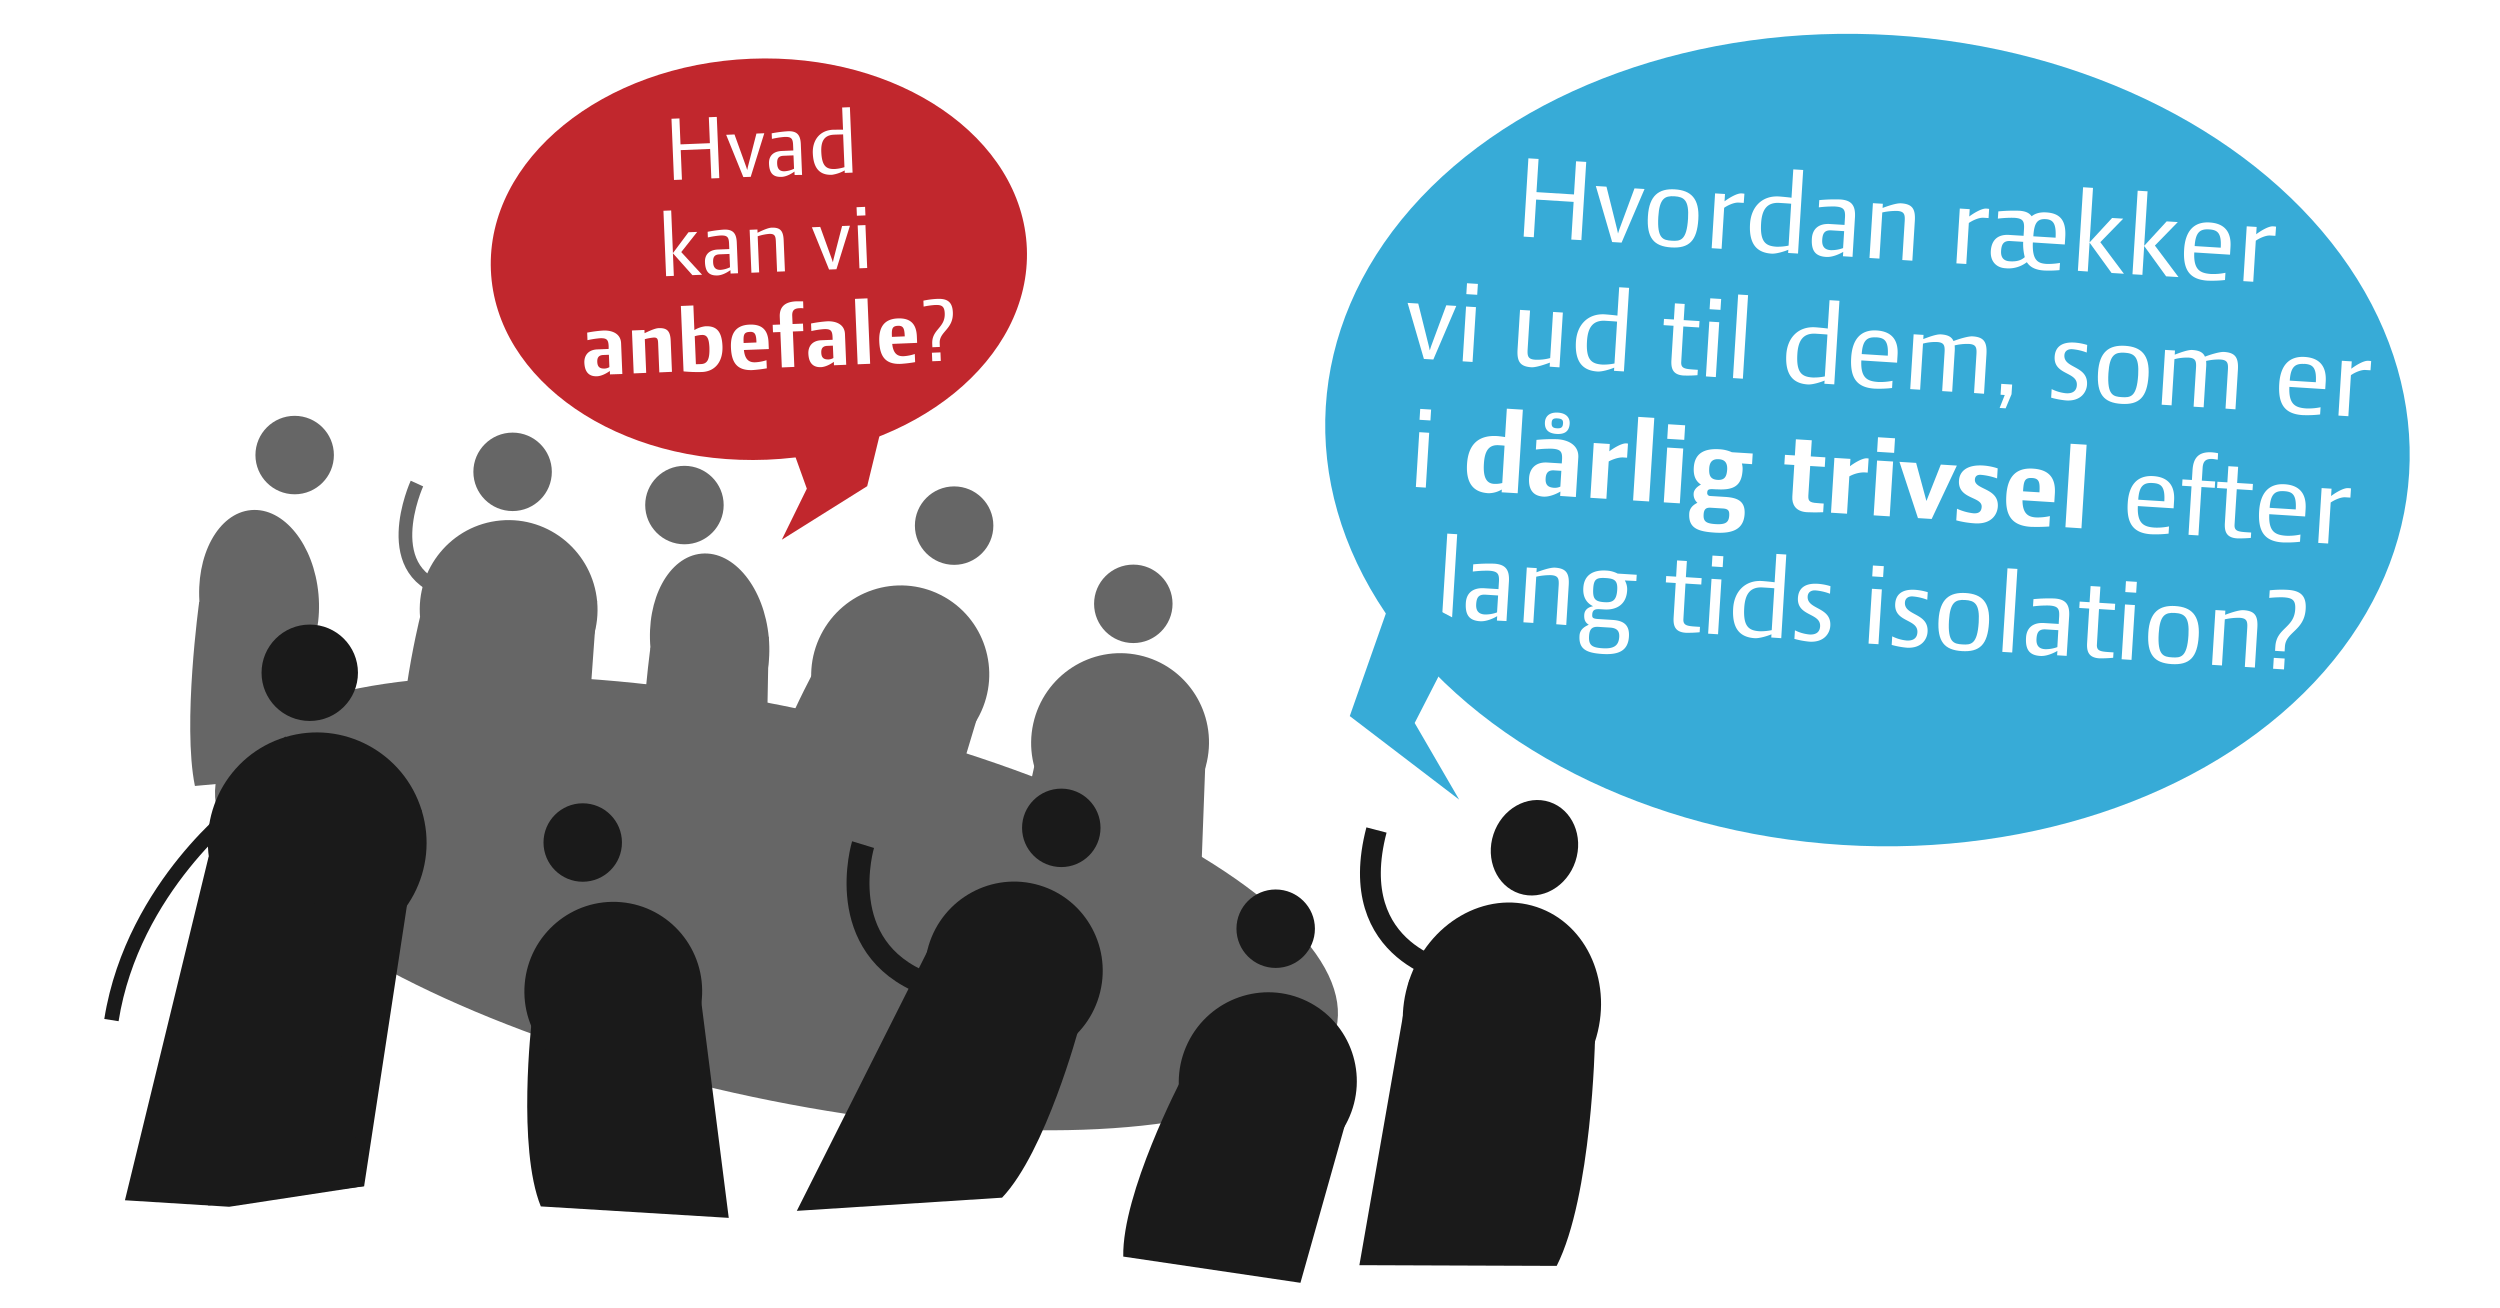 <svg id="Lag_1" data-name="Lag 1" xmlns="http://www.w3.org/2000/svg" viewBox="0 0 1200 628"><defs><style>.cls-1{fill:#fff;}.cls-2{fill:#666;}.cls-3{fill:#1a1a1a;}.cls-4,.cls-5,.cls-6{fill:none;stroke-miterlimit:10;}.cls-4,.cls-5{stroke:#1a1a1a;}.cls-4{stroke-width:10px;}.cls-5{stroke-width:11px;}.cls-6{stroke:#666;stroke-width:6.57px;}.cls-7{fill:#37abd7;}.cls-8{fill:#c1272d;}</style></defs><title>trivsel work2 SVG</title><rect class="cls-1" width="1200" height="628"/><ellipse class="cls-2" cx="372.7" cy="433.47" rx="93.34" ry="275.35" transform="translate(-131.53 702.82) rotate(-77.42)"/><ellipse class="cls-3" cx="736.49" cy="406.87" rx="23.14" ry="20.72" transform="translate(118 977.33) rotate(-71.6)"/><ellipse class="cls-3" cx="720.88" cy="485.44" rx="52.84" ry="46.96" transform="translate(32.75 1016.3) rotate(-71.6)"/><path class="cls-3" d="M652.5,607.28l23.94-137,89.12,29.64s-1.43,74.31-18.35,107.71Z"/><path class="cls-4" d="M698.36,467.33s-53.44-8.57-37.65-68.93"/><circle class="cls-2" cx="246.05" cy="226.48" r="18.83"/><circle class="cls-2" cx="141.44" cy="218.43" r="18.83"/><ellipse class="cls-2" cx="244.15" cy="292.63" rx="42.67" ry="42.99" transform="translate(-25.52 23.34) rotate(-5.2)"/><path class="cls-2" d="M280.21,377.25l6.41-88.8-85,7.74s-14.77,59.31-7,88.86Z"/><ellipse class="cls-2" cx="124.04" cy="286.58" rx="28.51" ry="42.99" transform="matrix(1, -0.09, 0.09, 1, -25.47, 12.42)"/><path class="cls-2" d="M150.76,372.05l1.64-88.37-56.78,5.17s-8.13,58.72-2.06,88.41Z"/><circle class="cls-2" cx="328.53" cy="242.43" r="18.83"/><ellipse class="cls-2" cx="340.63" cy="308.55" rx="28.51" ry="42.99" transform="translate(-26.57 32.15) rotate(-5.2)"/><path class="cls-2" d="M367.36,394,369,305.66l-56.79,5.16s-8.13,58.72-2,88.41Z"/><path class="cls-2" d="M575.56,446.63l3.33-89L497,365.57s-14.77,59.31-7,88.86Z"/><circle class="cls-2" cx="543.99" cy="289.84" r="18.83"/><ellipse class="cls-2" cx="537.62" cy="356.48" rx="42.99" ry="42.67" transform="translate(74.65 805.68) rotate(-77.68)"/><path class="cls-2" d="M446.11,420.78l25.66-85.27-81.26-13s-29.25,53.68-29.22,84.22Z"/><circle class="cls-2" cx="457.98" cy="252.3" r="18.83"/><ellipse class="cls-2" cx="432.13" cy="323.98" rx="42.99" ry="42.67" transform="translate(-52.41 562.56) rotate(-63.08)"/><path class="cls-3" d="M349.8,584.58,335.47,471.77l-80.24,18.31s-7.08,60.72,4.36,89Z"/><circle class="cls-3" cx="279.71" cy="404.41" r="18.83"/><ellipse class="cls-3" cx="294.39" cy="475.89" rx="42.99" ry="42.67" transform="translate(-205.32 727.75) rotate(-85.01)"/><path class="cls-3" d="M624.21,615.75,648.38,530l-81.49-11.56s-28.3,54.19-27.73,84.72Z"/><circle class="cls-3" cx="612.33" cy="445.78" r="18.83"/><ellipse class="cls-3" cx="608.53" cy="519.2" rx="42.99" ry="42.67" transform="translate(-124.43 839.59) rotate(-64.08)"/><path class="cls-3" d="M382.47,581.21l67.44-134.06,67.87,46.55S502,552.76,481,574.88Z"/><circle class="cls-3" cx="509.42" cy="397.37" r="18.83"/><ellipse class="cls-3" cx="486.59" cy="466.09" rx="42.99" ry="42.67" transform="translate(-99.07 799.28) rotate(-73.4)"/><circle class="cls-3" cx="148.68" cy="322.93" r="23.14"/><ellipse class="cls-3" cx="152.27" cy="404.37" rx="52.46" ry="52.84" transform="translate(-111.22 61.92) rotate(-16.94)"/><path class="cls-3" d="M174.78,569.36l27.56-180.64L102,419.29S83.31,545,100,578.62Z"/><polygon class="cls-3" points="136.94 353.39 174.78 569.36 110.01 579.25 59.97 576.13 100.1 411.38 136.94 353.39"/><path class="cls-3" d="M56.92,490.18C66.77,428,117.24,390,117.75,389.64l-4.13-5.58c-.55.4-13.53,10.09-27.91,27.89C72.42,428.4,55.44,455.13,50.06,489.1Z"/><path class="cls-5" d="M414.27,405.41s-15.08,49.34,30,66.81"/><path class="cls-6" d="M200.13,232.1s-20.58,45.1,17.63,52.11"/><ellipse class="cls-7" cx="896.46" cy="211.26" rx="194.71" ry="260.5" transform="translate(630.17 1092.94) rotate(-86.46)"/><path class="cls-1" d="M754.22,115l1.12-18.09-18-1.12-1.12,18.09-4.87-.3L733.63,76l4.88.3-1,15.92,18,1.12,1-15.92,4.88.3-2.33,37.54Z"/><path class="cls-1" d="M778.36,116.46l-4.53-.28L766,89.28l5.11.32,5.1,20.48c.14.54.32,1.43.41,1.91h.06c.15-.53.44-1.45.59-1.86l7.29-19.71,4.82.3Z"/><path class="cls-1" d="M802.21,118.77c-8.45-.53-11.86-4.63-11.21-15,.62-10,5.31-13.35,12.94-12.88s11.88,4.34,11.26,14.38C814.56,115.64,810.73,119.29,802.21,118.77Zm1.53-24.56c-4.59-.28-7.2,1-7.75,9.84-.65,10.57,2.31,11.23,6.43,11.49s7.19,0,7.84-10.6C810.81,96.12,808.38,94.5,803.74,94.21Z"/><path class="cls-1" d="M837,97.39l-2.41-.14c-2.58-.16-6,1.75-7,2.51l-1.22,19.68-4.76-.3,1.63-26.31,4.76.29-.22,3.52c1.55-1.2,5.79-3.94,8.14-3.8a11.78,11.78,0,0,1,1.4.15Z"/><path class="cls-1" d="M858.3,121.42l.1-1.53c-1.94.82-5.79,2-8,1.86-5.82-.36-11.06-3.22-10.38-14.32.51-8.11,5.74-13.62,13.91-13.12,1.17.07,4.87.42,6,.61l.85-13.62,4.75.29-2.48,40.12Zm1.46-23.62c-.81-.11-4.22-.32-5.57-.4-6.29-.39-8.48,3.54-8.86,9.77-.57,9.16,2.33,10.93,7.38,11.25a25.63,25.63,0,0,0,5.81-.53Z"/><path class="cls-1" d="M884.62,123l.13-2.11c-.68.43-4.65,2.66-8.17,2.44-5.11-.31-7.25-2.86-6.88-8.86.26-4.22,2.87-7.31,8.74-6.94l6.93.43.22-3.47c.24-3.93-.63-5.11-4.8-5.37a54.08,54.08,0,0,0-7.75.41l.21-3.47a78.15,78.15,0,0,1,10-.32c5.4.33,7.49,2.76,7.13,8.63l-1.17,18.92Zm.57-12.05-6.05-.37c-3.29-.21-4.27,1.33-4.47,4.5s1.12,4.84,4.17,5a16,16,0,0,0,5.84-1Z"/><path class="cls-1" d="M913.1,124.81l1.15-18.56c.21-3.29-.17-4.79-3.58-5a30.5,30.5,0,0,0-7.18.73l-1.37,22.15-4.76-.3L899,97.52l4.76.29-.12,2c1.93-.71,6.51-2.37,8.86-2.22,5.41.33,7,2.67,6.61,8.54l-1.18,19Z"/><path class="cls-1" d="M954.51,104.67l-2.41-.15c-2.59-.16-6,1.75-7.06,2.52l-1.22,19.67-4.75-.29,1.63-26.32,4.75.3-.21,3.52c1.54-1.2,5.78-3.94,8.13-3.8a12,12,0,0,1,1.41.15Z"/><path class="cls-1" d="M975.77,116.37c-.38,9,2.68,10.07,6.73,10.32a32.84,32.84,0,0,0,6.29-.49l-.22,3.46a53.53,53.53,0,0,1-7.38.19c-4.17-.26-6.74-1.59-8.3-4a14.37,14.37,0,0,1-10.38,2.9c-3.88-.24-7.25-2.93-6.92-8.28.3-4.81,2.92-8.07,8.79-7.71l6.94.43.2-3.29c.24-3.93-.63-5.11-4.8-5.36a55.88,55.88,0,0,0-7.75.4l.22-3.47a79.8,79.8,0,0,1,10-.32c3,.19,4.83,1,6,2.67,1.68-1.37,4-2.06,7.07-1.86,7,.43,9.52,4.3,9.06,11.82l-.22,3.58Zm-4.64-.29L965,115.7c-3.29-.21-4.29,1.56-4.48,4.73s1.23,4.86,4.28,5c4.06.25,5.84-.94,7.09-2A25.09,25.09,0,0,1,971.13,116.08ZM982,105.19c-4.23-.26-5.61,2-6,8.24l10.69.66C987,107.69,985.77,105.43,982,105.19Z"/><path class="cls-1" d="M997.39,130l2.49-40.12,4.76.3L1003,116.35l10.81-11.72,5.34.33-11,11.29,11.33,15.15-5.93-.37L1003,116.46l-.86,13.87Z"/><path class="cls-1" d="M1023.59,131.65l2.49-40.11,4.75.29L1029.21,118,1040,106.26l5.35.33-11,11.28L1045.68,133l-5.94-.36-10.53-14.57-.86,13.86Z"/><path class="cls-1" d="M1053.25,121.17c-.42,8.64,3.09,10,8.09,10.35a28.85,28.85,0,0,0,6.87-.58l-.21,3.47a56.53,56.53,0,0,1-8.39.3c-8.87-.55-11.81-5.51-11.22-15,.54-8.7,4.6-13.4,12.24-12.92,7,.43,10.52,4.36,10,11.88l-.22,3.58Zm7.11-11.06c-4.23-.26-6.5,1.25-6.92,8l12.51.78C1066.41,111.55,1064.18,110.35,1060.36,110.11Z"/><path class="cls-1" d="M1092.19,113.2l-2.41-.15c-2.58-.16-6,1.75-7,2.51l-1.22,19.68-4.76-.29,1.63-26.32,4.76.3-.22,3.52c1.55-1.2,5.79-4,8.14-3.8a11.78,11.78,0,0,1,1.4.15Z"/><path class="cls-1" d="M688,172.57l-4.53-.28-7.82-26.9,5.11.32,5.1,20.48c.14.54.32,1.43.41,1.91h.06c.15-.52.44-1.44.58-1.85l7.3-19.71,4.81.3Z"/><path class="cls-1" d="M702.07,173.44l1.63-26.31,4.76.29-1.63,26.32Zm1.77-32.26.32-5.23,5.23.33-.33,5.22Z"/><path class="cls-1" d="M743.84,176l.12-1.94c-1.93.71-6.58,2.37-8.87,2.23-5.4-.34-7-2.68-6.66-8.55l1.18-19,4.81.3-1.15,18.62c-.2,3.29.17,4.79,3.64,5a23.36,23.36,0,0,0,7.18-.79l1.38-22.14,4.7.29-1.63,26.31Z"/><path class="cls-1" d="M774.73,178l.1-1.53c-1.94.82-5.79,2-8,1.86-5.81-.36-11.06-3.22-10.38-14.32.51-8.11,5.74-13.62,13.91-13.12,1.17.08,4.87.42,6,.61l.85-13.62,4.76.29-2.49,40.12Zm1.47-23.62c-.82-.11-4.23-.32-5.58-.4-6.29-.39-8.48,3.54-8.86,9.77-.57,9.16,2.33,10.93,7.38,11.25a25.06,25.06,0,0,0,5.81-.53Z"/><path class="cls-1" d="M808.14,180.25c-5.4-.33-6.09-3.62-5.85-7.5l1-16.38-4.76-.3.19-3,4.76.29.48-7.75,4.7.29-.48,7.75,7.58.47-.19,3.06-7.58-.47-1,17c-.2,3.17,1.73,3.41,6.43,3.7l1.53.1-.16,2.58A57.75,57.75,0,0,1,808.14,180.25Z"/><path class="cls-1" d="M818.84,180.68l1.63-26.32,4.76.3L823.6,181Zm1.77-32.26.32-5.23,5.23.32-.33,5.23Z"/><path class="cls-1" d="M831.83,181.48l2.48-40.12,4.76.3-2.49,40.12Z"/><path class="cls-1" d="M875.7,184.2l.1-1.53c-1.94.83-5.79,2-8,1.87-5.81-.36-11.06-3.23-10.37-14.33.5-8.1,5.73-13.62,13.9-13.11,1.17.07,4.87.42,6,.61l.85-13.63,4.76.3-2.49,40.12Zm1.47-23.61c-.82-.11-4.23-.32-5.58-.41-6.29-.39-8.48,3.55-8.86,9.77-.57,9.17,2.33,10.94,7.38,11.25a25.72,25.72,0,0,0,5.81-.52Z"/><path class="cls-1" d="M893.44,173c-.42,8.65,3.09,10,8.08,10.35a28.51,28.51,0,0,0,6.88-.57l-.21,3.46a54.83,54.83,0,0,1-8.4.31c-8.87-.55-11.8-5.51-11.21-15,.54-8.7,4.6-13.4,12.24-12.93,7,.44,10.52,4.37,10,11.89l-.22,3.58Zm7.11-11.05c-4.23-.26-6.5,1.25-6.92,8l12.51.78C906.59,163.35,904.37,162.15,900.55,161.92Z"/><path class="cls-1" d="M947.54,188.65l1.15-18.56c.2-3.29-.17-4.79-3.64-5a26.2,26.2,0,0,0-6.82.7,18.13,18.13,0,0,1,0,3.24l-1.18,19-4.81-.3,1.15-18.56c.2-3.29-.18-4.78-3.58-5a23,23,0,0,0-6.77.76l-1.38,22.14-4.75-.3,1.63-26.31,4.75.29-.12,2c1.93-.7,6.1-2.39,8.45-2.25,3.29.21,5.18,1.15,6.06,3.21,2.17-.87,7-2.39,9.16-2.26,5.4.33,7,2.67,6.66,8.55l-1.17,19Z"/><path class="cls-1" d="M962.71,196l-2.88-.18,2.45-6.22-2-.12.32-5.23,5.23.33-.29,4.64Z"/><path class="cls-1" d="M991.78,192.22a39.75,39.75,0,0,1-7.23-1.34l.25-4.11a19.92,19.92,0,0,0,6.89,2c2.82.18,5-.81,5.2-3.86.41-6.64-11.21-4.71-10.65-13.75.23-3.7,2.39-7.17,9.56-6.72a27.22,27.22,0,0,1,6.06,1.14l-.23,3.64a25.56,25.56,0,0,0-7-1.61c-1.77-.11-3.58.66-3.72,2.89-.4,6.47,11.43,4.9,10.86,14.12C1001.58,188.11,998.88,192.66,991.78,192.22Z"/><path class="cls-1" d="M1018.27,193.86c-8.46-.53-11.86-4.63-11.22-15,.62-10,5.31-13.35,13-12.87s11.88,4.33,11.25,14.37C1030.61,190.73,1026.79,194.39,1018.27,193.86Zm1.52-24.56c-4.58-.28-7.2,1-7.75,9.84-.65,10.58,2.32,11.23,6.43,11.49s7.19,0,7.85-10.6C1026.86,171.22,1024.43,169.59,1019.79,169.3Z"/><path class="cls-1" d="M1068.25,196.13l1.15-18.56c.2-3.29-.18-4.79-3.65-5a26.8,26.8,0,0,0-6.82.69,18.15,18.15,0,0,1,0,3.25l-1.18,19-4.82-.3,1.15-18.56c.21-3.29-.17-4.79-3.58-5a23.76,23.76,0,0,0-6.77.76l-1.37,22.15-4.76-.3,1.63-26.31,4.76.29-.12,2c1.93-.71,6.1-2.39,8.45-2.25,3.29.21,5.18,1.15,6.05,3.21,2.18-.87,7-2.4,9.16-2.27,5.41.34,7,2.68,6.67,8.55l-1.18,19Z"/><path class="cls-1" d="M1098.9,185.7c-.41,8.65,3.1,10,8.09,10.35a29,29,0,0,0,6.88-.57l-.22,3.46a54.67,54.67,0,0,1-8.39.31c-8.87-.55-11.81-5.51-11.22-15,.54-8.69,4.61-13.39,12.24-12.92,7,.44,10.52,4.37,10.06,11.89l-.23,3.58Zm7.12-11c-4.23-.27-6.51,1.24-6.93,8l12.51.77C1112.06,176.08,1109.83,174.88,1106,174.65Z"/><path class="cls-1" d="M1137.84,177.74l-2.41-.15c-2.58-.16-6,1.75-7,2.51l-1.22,19.68-4.76-.3,1.63-26.31,4.76.29-.22,3.53c1.55-1.2,5.79-4,8.14-3.8a9.9,9.9,0,0,1,1.4.14Z"/><path class="cls-1" d="M679.62,233.76l1.63-26.32,4.76.3-1.63,26.32Zm1.76-32.26.32-5.23,5.23.32-.32,5.23Z"/><path class="cls-1" d="M720.79,236.31l.09-1.35a12.77,12.77,0,0,1-6.36,1.79c-4.64-.29-11.08-2.1-10.34-14,.53-8.57,4.7-14,14.39-13.44,1.18.08,2.7.29,3.86.48l.85-13.63,7.69.48-2.48,40.12Zm1.39-22.38c-.82-.11-1.47-.15-2.82-.23-5-.31-6.74,3.12-7.09,8.93-.43,6.93,1.48,9.41,4.82,9.62a12.75,12.75,0,0,0,4-.4Z"/><path class="cls-1" d="M748.87,238.05l.13-2.11c-.67.43-4.65,2.66-8.17,2.44-5.81-.36-7.15-4.51-6.87-9,.26-4.17,2.9-7.72,8.77-7.36l6.93.43.11-1.7c.24-3.93-.63-5.11-4.8-5.37a54.08,54.08,0,0,0-7.75.41l.29-4.64a77.68,77.68,0,0,1,10-.33c5.41.34,10.43,2.95,10.07,8.82l-1.17,18.92Zm-1.69-29.76c-3.76-.24-5.84-1.9-5.61-5.66.16-2.58,1.95-4.83,6.24-4.57s5.79,2.72,5.63,5.31C753.2,207.13,750.94,208.52,747.18,208.29ZM749.44,226l-3.47-.22c-3-.18-3.92,1.47-4.06,3.82-.2,3.17,1.14,4.37,4.19,4.56a6.5,6.5,0,0,0,2.87-.58Zm-1.8-25.17c-1.94-.12-2.74.36-2.84,2.06-.13,2,.66,2.58,2.54,2.69s2.8-.35,2.92-2.35C750.37,201.53,749.64,201,747.64,200.83Z"/><path class="cls-1" d="M781,219.7l-1.82-.12c-2.58-.16-5.92,1.29-7,1.93l-1.11,17.92-7.69-.48L765,212.63l7.69.48-.21,3.52c1.54-1.2,5.78-3.94,8.13-3.8a4,4,0,0,1,.82.11Z"/><path class="cls-1" d="M783.88,240.22l2.48-40.12,7.7.48-2.49,40.12Z"/><path class="cls-1" d="M798.62,241.13l1.63-26.31,7.7.47-1.63,26.32Zm1.66-30.5.43-7,8.16.51-.43,7Z"/><path class="cls-1" d="M836.1,222.46a9.52,9.52,0,0,1,.33,3.27c-.45,7.22-3.9,9.66-12.36,9.14l-.59,0c-2.88-.18-3.94-.18-4,1.52a1.4,1.4,0,0,0,1.37,1.68l7.16.44c5.47.34,9.81,1.67,9.4,8.25-.47,7.63-6.24,9.4-14.23,8.9-8.23-.51-12.78-2.14-12.34-9.25.15-2.41,1.72-4,3.91-5.07a5.4,5.4,0,0,1-1.79-4.53c.11-1.7,1.62-3.26,3.51-4.2-2.5-1.63-3.69-4.18-3.45-8.18.42-6.75,4.88-9.25,12.28-8.79a16.89,16.89,0,0,1,6,1.43l10,.62-.31,5.11ZM827,244.07l-5.76-.36c-2.23-.14-3.34.56-3.5,3.21-.2,3.23,1,4.36,5.67,4.65,4.87.3,6.41-.78,6.62-4.13C830.14,245.38,829.74,244.24,827,244.07Zm-2-23.65c-2.34-.15-4.34.67-4.57,4.31-.2,3.29.44,5.39,4,5.61s4.41-1.79,4.62-5.08C829.19,221.62,827.37,220.56,825,220.42Z"/><path class="cls-1" d="M867.32,245.86c-5.41-.33-7.26-3.69-7-7.57l.93-15.1-4.76-.29.29-4.58,4.76.29.48-7.75,7.63.47-.48,7.75,7,.44-.28,4.58-7-.43L868,237.94c-.19,3.17,1.21,3.38,5.85,3.67l1.53.09-.26,4.17C873.5,246,869,246,867.32,245.86Z"/><path class="cls-1" d="M896.5,226.85l-1.82-.11a15.18,15.18,0,0,0-7,1.92l-1.11,17.92-7.69-.48,1.63-26.31,7.69.47-.22,3.53c1.55-1.2,5.79-3.95,8.14-3.8a3.39,3.39,0,0,1,.82.11Z"/><path class="cls-1" d="M899.36,247.37,901,221.06l7.69.47-1.63,26.32Zm1.65-30.5.43-7,8.17.51-.43,7Z"/><path class="cls-1" d="M927.2,249.1l-6.58-.41-8.88-27,8,.5,4.94,18.29L931.59,223l7.7.48Z"/><path class="cls-1" d="M947.94,251.21a45.69,45.69,0,0,1-8.93-1.44l.35-5.58a25.86,25.86,0,0,0,7.94,2.2c2.29.14,3.75-.65,3.9-3.06.32-5.11-11.45-3.54-10.89-12.64.25-4.11,3.37-7.75,11.65-7.24a28.28,28.28,0,0,1,6.93,1.37l-.29,4.82a31.27,31.27,0,0,0-7.74-1.72c-1.94-.12-2.82.77-2.91,2.24-.31,5.05,11.55,3.9,11,13C958.71,246.86,956,251.71,947.94,251.21Z"/><path class="cls-1" d="M970.8,240.12c0,7,3.33,8,6.33,8.24a26.25,26.25,0,0,0,6.82-.64l-.31,5a86.49,86.49,0,0,1-8.85.16c-9.7-.6-12.3-6.13-11.75-15,.5-8.16,3.9-13.49,12.77-12.94,8.11.5,11,4.86,10.51,12.15l-.25,4Zm4.67-10.67c-3.64-.23-4.1,1.45-4.4,6.27v.12l7.87.48C979.23,231.51,978.82,229.65,975.47,229.45Z"/><path class="cls-1" d="M991.4,253.08,993.89,213l7.69.47-2.48,40.12Z"/><path class="cls-1" d="M1026.17,242.91c-.42,8.64,3.09,10,8.09,10.34a28.42,28.42,0,0,0,6.87-.57l-.21,3.46a54.67,54.67,0,0,1-8.39.31c-8.87-.55-11.81-5.51-11.22-15,.54-8.69,4.6-13.39,12.24-12.92,7,.44,10.52,4.37,10,11.89l-.22,3.58Zm7.11-11.06c-4.23-.26-6.5,1.25-6.92,8l12.51.78C1039.33,233.28,1037.1,232.08,1033.28,231.85Z"/><path class="cls-1" d="M1064.52,220.63c-.41,0-1.87-.29-2.4-.32-3.4-.21-4.66,1.12-4.86,4.24l-.38,6.16,6.4.4-.19,3.06-6.4-.4L1055.25,257l-4.76-.29,1.44-23.27-4.52-.28.19-3.05,4.52.28.29-4.64c.33-5.35,2.39-9.05,9.26-8.63a19.87,19.87,0,0,1,3,.43Z"/><path class="cls-1" d="M1073.8,258.42c-5.41-.34-6.09-3.63-5.85-7.5l1-16.39-4.76-.3.19-3,4.76.29.48-7.75,4.69.29-.48,7.76,7.58.47-.19,3-7.57-.47-1.06,17c-.19,3.17,1.74,3.41,6.44,3.7l1.53.09-.16,2.59A62.79,62.79,0,0,1,1073.8,258.42Z"/><path class="cls-1" d="M1089.25,246.81c-.41,8.65,3.1,10,8.09,10.35a27.92,27.92,0,0,0,6.88-.58l-.22,3.47a56.06,56.06,0,0,1-8.39.31c-8.87-.55-11.81-5.51-11.22-15,.54-8.69,4.61-13.39,12.24-12.92,7,.44,10.52,4.37,10.06,11.89l-.22,3.58Zm7.12-11.05c-4.23-.27-6.51,1.24-6.93,8l12.52.77C1102.41,237.19,1100.19,236,1096.37,235.76Z"/><path class="cls-1" d="M1128.19,238.85l-2.4-.15c-2.59-.16-6,1.75-7.06,2.51l-1.22,19.68-4.76-.3,1.63-26.31,4.76.29-.22,3.53c1.55-1.21,5.79-3.95,8.14-3.8a10.2,10.2,0,0,1,1.41.14Z"/><path class="cls-1" d="M692.2,296.25l2.49-40.12,4.76.29L697,296.54Z"/><path class="cls-1" d="M718.52,297.88l.13-2.12c-.68.43-4.65,2.66-8.17,2.44-5.11-.31-7.25-2.86-6.88-8.85.26-4.23,2.87-7.31,8.74-7l6.93.43.22-3.47c.24-3.93-.63-5.11-4.8-5.37a54.08,54.08,0,0,0-7.75.41l.21-3.47a80,80,0,0,1,10-.32c5.4.33,7.49,2.76,7.13,8.64l-1.17,18.91Zm.57-12.05-6.05-.38c-3.29-.2-4.27,1.33-4.47,4.5s1.12,4.84,4.17,5a15.79,15.79,0,0,0,5.84-1Z"/><path class="cls-1" d="M747,299.64l1.16-18.56c.2-3.29-.18-4.79-3.59-5a29.89,29.89,0,0,0-7.18.74L736,299l-4.76-.29,1.63-26.32,4.76.3-.12,2c1.93-.7,6.51-2.36,8.86-2.22,5.41.34,7,2.67,6.61,8.55l-1.18,19Z"/><path class="cls-1" d="M779.91,278.62a8.39,8.39,0,0,1,1.11,4.91c-.41,6.69-5.18,9.41-11.11,9l-1.47-.09c-2.35-.15-4-.07-4.16,2.45-.09,1.47.05,2.07,2.81,2.24l6.87.43c5,.31,8.3,2.1,7.93,8-.42,6.87-5,8.83-12.72,8.35-8-.5-11.4-2.48-11-8.82.17-2.82,2.21-4.23,4.45-5.21-1.36-.85-2.35-2-2.18-4.79.11-1.77,1.16-3.53,4.26-4.1-3.09-1.49-5-4.32-4.7-8.84.39-6.23,4.79-8.67,11.07-8.28a13.13,13.13,0,0,1,5.4,1.45l9.16.57-.19,3Zm-7.12,22.62-5.52-.34c-3.06-.19-4.31,1-4.52,4.43-.28,4.53,1.54,5.53,6.6,5.84,5.34.33,7.62-1.3,7.88-5.41C777.39,303.12,776.37,301.46,772.79,301.24Zm-1.95-23.77c-4.46-.27-5.8.41-6.09,5-.3,4.94.79,6.3,5.37,6.58,3.53.22,5.81-.46,6.14-5.87C776.54,278.71,775,277.73,770.84,277.47Z"/><path class="cls-1" d="M809.19,303.73c-5.4-.33-6.08-3.62-5.84-7.5l1-16.39-4.75-.29.18-3.05,4.76.29L805,269l4.7.29-.48,7.75,7.58.47-.19,3.06-7.58-.47-1,17c-.19,3.17,1.74,3.41,6.44,3.7l1.52.1-.16,2.58A57.67,57.67,0,0,1,809.19,303.73Z"/><path class="cls-1" d="M819.9,304.16l1.63-26.32,4.76.3-1.63,26.31Zm1.76-32.27.32-5.22,5.23.32-.32,5.23Z"/><path class="cls-1" d="M850.21,306l.09-1.53c-1.93.82-5.78,2-8,1.86-5.82-.36-11.07-3.22-10.38-14.32.5-8.11,5.74-13.62,13.9-13.12,1.18.08,4.87.42,6,.61l.84-13.62,4.76.29L855,306.33Zm1.46-23.62c-.82-.11-4.22-.32-5.58-.4-6.28-.39-8.47,3.54-8.86,9.77-.56,9.16,2.33,10.93,7.39,11.25a25.69,25.69,0,0,0,5.81-.53Z"/><path class="cls-1" d="M868.54,308a39.93,39.93,0,0,1-7.23-1.34l.26-4.11a19.86,19.86,0,0,0,6.89,2c2.82.18,5-.81,5.19-3.86.41-6.64-11.2-4.71-10.64-13.75.23-3.7,2.39-7.17,9.55-6.72a27,27,0,0,1,6.06,1.14L878.4,285a25.73,25.73,0,0,0-7-1.61c-1.76-.11-3.58.66-3.72,2.89-.4,6.46,11.44,4.9,10.86,14.12C878.35,303.89,875.65,308.44,868.54,308Z"/><path class="cls-1" d="M896.9,308.93l1.63-26.32,4.76.3-1.63,26.31Zm1.77-32.27.32-5.22,5.23.32-.33,5.23Z"/><path class="cls-1" d="M915.24,310.89a40.84,40.84,0,0,1-7.23-1.33l.25-4.12a19.49,19.49,0,0,0,6.9,2c2.82.18,5-.81,5.19-3.86.41-6.64-11.21-4.71-10.65-13.75.23-3.7,2.39-7.16,9.56-6.72a27.82,27.82,0,0,1,6.06,1.14l-.23,3.64a25.56,25.56,0,0,0-7-1.61c-1.76-.11-3.58.66-3.72,2.9-.4,6.46,11.43,4.89,10.86,14.11C925.05,306.78,922.35,311.33,915.24,310.89Z"/><path class="cls-1" d="M941.73,312.53c-8.46-.52-11.86-4.63-11.22-15,.63-10.05,5.31-13.35,13-12.88S955.34,289,954.71,299C954.07,309.4,950.25,313.06,941.73,312.53ZM943.25,288c-4.58-.29-7.2,1-7.74,9.84-.66,10.57,2.31,11.22,6.42,11.48s7.19,0,7.85-10.6C950.33,289.89,947.89,288.26,943.25,288Z"/><path class="cls-1" d="M961.11,312.91l2.48-40.12,4.76.29-2.49,40.12Z"/><path class="cls-1" d="M987.42,314.54l.13-2.12c-.67.43-4.65,2.66-8.17,2.44-5.11-.31-7.25-2.86-6.88-8.86.26-4.22,2.87-7.31,8.74-6.94l6.93.43.22-3.47c.24-3.93-.63-5.11-4.8-5.37a54.17,54.17,0,0,0-7.75.41l.22-3.47a77.91,77.91,0,0,1,10-.32c5.41.33,7.5,2.76,7.13,8.63L992,314.82Zm.57-12.06-6-.37c-3.29-.2-4.27,1.33-4.47,4.5s1.12,4.84,4.17,5a16,16,0,0,0,5.84-1Z"/><path class="cls-1" d="M1007.67,316c-5.4-.34-6.09-3.62-5.85-7.5l1-16.39-4.76-.29.19-3.06,4.76.3.48-7.76,4.7.29-.48,7.76,7.58.47-.19,3-7.58-.47-1,17c-.2,3.17,1.73,3.41,6.43,3.7l1.53.09-.16,2.59A62.69,62.69,0,0,1,1007.67,316Z"/><path class="cls-1" d="M1018.37,316.45l1.63-26.31,4.76.29-1.63,26.32Zm1.77-32.26.32-5.23,5.23.33-.33,5.22Z"/><path class="cls-1" d="M1042.41,318.77c-8.46-.53-11.86-4.63-11.22-15,.62-10,5.31-13.35,12.94-12.87s11.88,4.33,11.26,14.37C1054.75,315.64,1050.92,319.29,1042.41,318.77Zm1.52-24.56c-4.59-.28-7.2,1-7.75,9.84-.65,10.58,2.31,11.23,6.43,11.49s7.19,0,7.85-10.6C1051,296.13,1048.57,294.5,1043.93,294.21Z"/><path class="cls-1" d="M1077.52,320.12l1.15-18.57c.21-3.28-.17-4.78-3.58-5a30,30,0,0,0-7.18.73l-1.37,22.15-4.76-.3,1.63-26.31,4.76.29-.12,2c1.93-.71,6.51-2.37,8.86-2.22,5.4.33,7,2.67,6.61,8.54l-1.18,19Z"/><path class="cls-1" d="M1096.76,310.34l-.14,2.35-4.59-.28.14-2.12c.55-8.93,9-8.76,9.53-17.8.28-4.47-1.37-5.51-5.66-5.78a51.36,51.36,0,0,0-6.8.29l.23-3.65a52.05,52.05,0,0,1,8.56-.23c6.23.38,9.09,2.8,8.69,9.26C1106.07,302.78,1097.2,303.23,1096.76,310.34ZM1091.09,321l.33-5.23,5.22.32-.32,5.23Z"/><polygon class="cls-7" points="703.32 299.66 679.04 347.03 700.4 383.82 647.89 343.72 669.64 281.88 703.32 299.66"/><ellipse class="cls-8" cx="364.27" cy="124.4" rx="128.74" ry="96.31" transform="translate(-4.77 14.94) rotate(-2.33)"/><polygon class="cls-8" points="369.21 184.25 387.28 234.56 375.27 259.06 416.25 233.37 434.26 159.58 369.21 184.25"/><path class="cls-1" d="M341.44,85.65l-.58-14.16-14.11.57.58,14.17-3.82.15L322.31,57l3.82-.16.51,12.46,14.11-.57-.51-12.46,3.82-.16,1.2,29.39Z"/><path class="cls-1" d="M360.34,84.88,356.8,85l-8.24-20.29,4-.17,5.61,15.53c.15.41.36,1.09.47,1.45h.05c.07-.42.23-1.16.31-1.49l4.09-15.92,3.77-.15Z"/><path class="cls-1" d="M381.41,84l-.07-1.65c-.49.38-3.4,2.44-6.16,2.55-4,.16-5.87-1.65-6.06-6.34-.14-3.31,1.64-5.92,6.24-6.1l5.43-.23-.11-2.71c-.13-3.08-.9-3.92-4.16-3.79a42.57,42.57,0,0,0-6,.94L370.41,64a62.83,62.83,0,0,1,7.74-1c4.23-.17,6.05,1.55,6.24,6.15l.6,14.81Zm-.53-9.42-4.73.19c-2.58.11-3.22,1.38-3.11,3.86s1.25,3.68,3.64,3.58A12.23,12.23,0,0,0,381.14,81Z"/><path class="cls-1" d="M405.46,83l0-1.2a17.63,17.63,0,0,1-6.09,2.1c-4.55.18-8.86-1.62-9.22-10.31-.25-6.35,3.38-11.06,9.77-11.32.92,0,3.82-.06,4.74,0l-.43-10.67,3.72-.15,1.28,31.41Zm-.76-18.48c-.64,0-3.31.08-4.37.13-4.92.2-6.31,3.43-6.11,8.31.3,7.17,2.69,8.32,6.65,8.15a19.14,19.14,0,0,0,4.47-.87Z"/><path class="cls-1" d="M319.73,132.57l-1.28-31.4,3.72-.15.84,20.46,7.46-10,4.19-.17L327,121l10,10.88-4.65.19L323,121.57l.44,10.85Z"/><path class="cls-1" d="M350.67,131.31l-.06-1.65c-.49.38-3.4,2.44-6.16,2.55-4,.17-5.87-1.65-6.06-6.34-.14-3.31,1.64-5.91,6.24-6.1l5.43-.22-.11-2.72c-.13-3.08-.9-3.92-4.17-3.79a42.64,42.64,0,0,0-6,.94l-.11-2.72a62.55,62.55,0,0,1,7.74-1.05c4.23-.17,6.05,1.55,6.24,6.15l.6,14.81Zm-.52-9.42-4.73.19c-2.58.11-3.22,1.38-3.12,3.86s1.26,3.68,3.65,3.59a12.41,12.41,0,0,0,4.46-1.25Z"/><path class="cls-1" d="M373,130.4l-.59-14.53c-.11-2.57-.52-3.71-3.19-3.6a23.67,23.67,0,0,0-5.53,1.15l.71,17.33-3.73.16-.84-20.6,3.73-.16.06,1.57c1.45-.71,4.88-2.37,6.72-2.44,4.23-.17,5.64,1.52,5.82,6.12l.61,14.85Z"/><path class="cls-1" d="M401.49,129.24l-3.54.14-8.24-20.29,4-.17,5.6,15.53c.16.41.37,1.09.48,1.45h0c.08-.42.23-1.16.31-1.49l4.1-15.92,3.77-.15Z"/><path class="cls-1" d="M411.31,103.55l-.16-4.09,4.09-.17.17,4.1Zm1.22,25.24-.84-20.6,3.72-.15.84,20.6Z"/><path class="cls-1" d="M292.79,179.71l-.07-1.65c-.49.38-3.4,2.44-6.16,2.55-4.55.19-5.92-2.94-6.07-6.48-.13-3.26,1.64-6.24,6.24-6.42l5.42-.22,0-1.34c-.13-3.08-.9-3.92-4.16-3.79a44.29,44.29,0,0,0-6,.93l-.15-3.63a61,61,0,0,1,7.74-1c4.23-.17,8.35,1.46,8.54,6.06l.6,14.8Zm-.52-9.42-2.72.11c-2.34.1-2.93,1.46-2.86,3.3.11,2.48,1.24,3.31,3.64,3.21a5.08,5.08,0,0,0,2.18-.69Z"/><path class="cls-1" d="M316.47,178.75l-.57-14c-.08-2.12-.43-2.8-2.23-2.72a26,26,0,0,0-4.16.77l.66,16.18-6,.25-.84-20.6,6-.25.07,1.56c1.44-.7,4.87-2.36,6.71-2.43,4.23-.18,5.64,1.52,5.83,6.12l.6,14.85Z"/><path class="cls-1" d="M337,178.56a71,71,0,0,1-8.9-.29l-1.28-31.4,6-.25.48,11.82a13.26,13.26,0,0,1,5.27-1.83c4.64-.19,7.89,1.62,8.21,9.48S342.94,178.31,337,178.56Zm0-17.78a14,14,0,0,0-3.52.6l.55,13.43c.64,0,1.42,0,2.48-.06,3.08-.12,4.23-2.33,4-8.17C340.28,162.67,339.55,160.67,336.93,160.78Z"/><path class="cls-1" d="M357.08,168c.54,5.41,3.24,6,5.58,5.9a21.11,21.11,0,0,0,5.25-1l.16,3.9a66.89,66.89,0,0,1-6.87.84c-7.59.31-10.06-3.79-10.34-10.73-.26-6.39,1.95-10.81,8.9-11.09,6.34-.26,8.91,2.9,9.14,8.61l.13,3.12Zm2.77-8.68c-2.85.12-3.07,1.46-2.91,5.23v.09l6.16-.25C363,160.59,362.48,159.18,359.85,159.29Z"/><path class="cls-1" d="M385.6,148a7.73,7.73,0,0,0-1.89-.06c-2.67.11-3.54,1.25-3.44,3.68l.16,3.91,5-.2.15,3.59-5,.2.7,17-6,.25-.7-17-3.54.14-.15-3.59,3.55-.14-.15-3.63c-.17-4.19,1.73-7.26,7.94-7.51.23,0,3,0,3.27,0Z"/><path class="cls-1" d="M400.31,175.33l-.07-1.66c-.49.39-3.4,2.44-6.16,2.56-4.55.18-5.92-2.94-6.07-6.48-.13-3.27,1.64-6.24,6.23-6.43l5.43-.22-.05-1.33c-.13-3.08-.9-3.93-4.17-3.79a42.82,42.82,0,0,0-6,.93l-.15-3.63a61,61,0,0,1,7.74-1.05c4.23-.18,8.35,1.45,8.54,6.05l.6,14.81Zm-.53-9.42-2.71.11c-2.34.09-2.93,1.45-2.86,3.29.1,2.48,1.24,3.31,3.63,3.22a5.13,5.13,0,0,0,2.19-.69Z"/><path class="cls-1" d="M411.67,174.86l-1.28-31.4,6-.25,1.28,31.41Z"/><path class="cls-1" d="M428.27,165.07c.54,5.41,3.23,6,5.58,5.9a20.77,20.77,0,0,0,5.25-1.05l.16,3.91a64.61,64.61,0,0,1-6.87.83c-7.59.31-10.06-3.78-10.34-10.72-.26-6.39,1.95-10.81,8.89-11.1,6.35-.25,8.92,2.91,9.15,8.61l.13,3.13Zm2.77-8.68c-2.85.11-3.07,1.46-2.92,5.23v.09l6.16-.25C434.14,157.69,433.66,156.28,431,156.39Z"/><path class="cls-1" d="M451.05,164.69l.07,1.84-3.58.15-.07-1.66c-.28-7,6.28-7.53,6-14.61-.14-3.5-1.5-4.18-4.86-4a40.29,40.29,0,0,0-5.27.76l-.11-2.85a40.9,40.9,0,0,1,6.64-.86c4.87-.2,7.29,1.45,7.5,6.51C457.69,158.07,450.82,159.13,451.05,164.69Zm-3.56,8.71-.17-4.09,4.1-.17.16,4.1Z"/></svg>